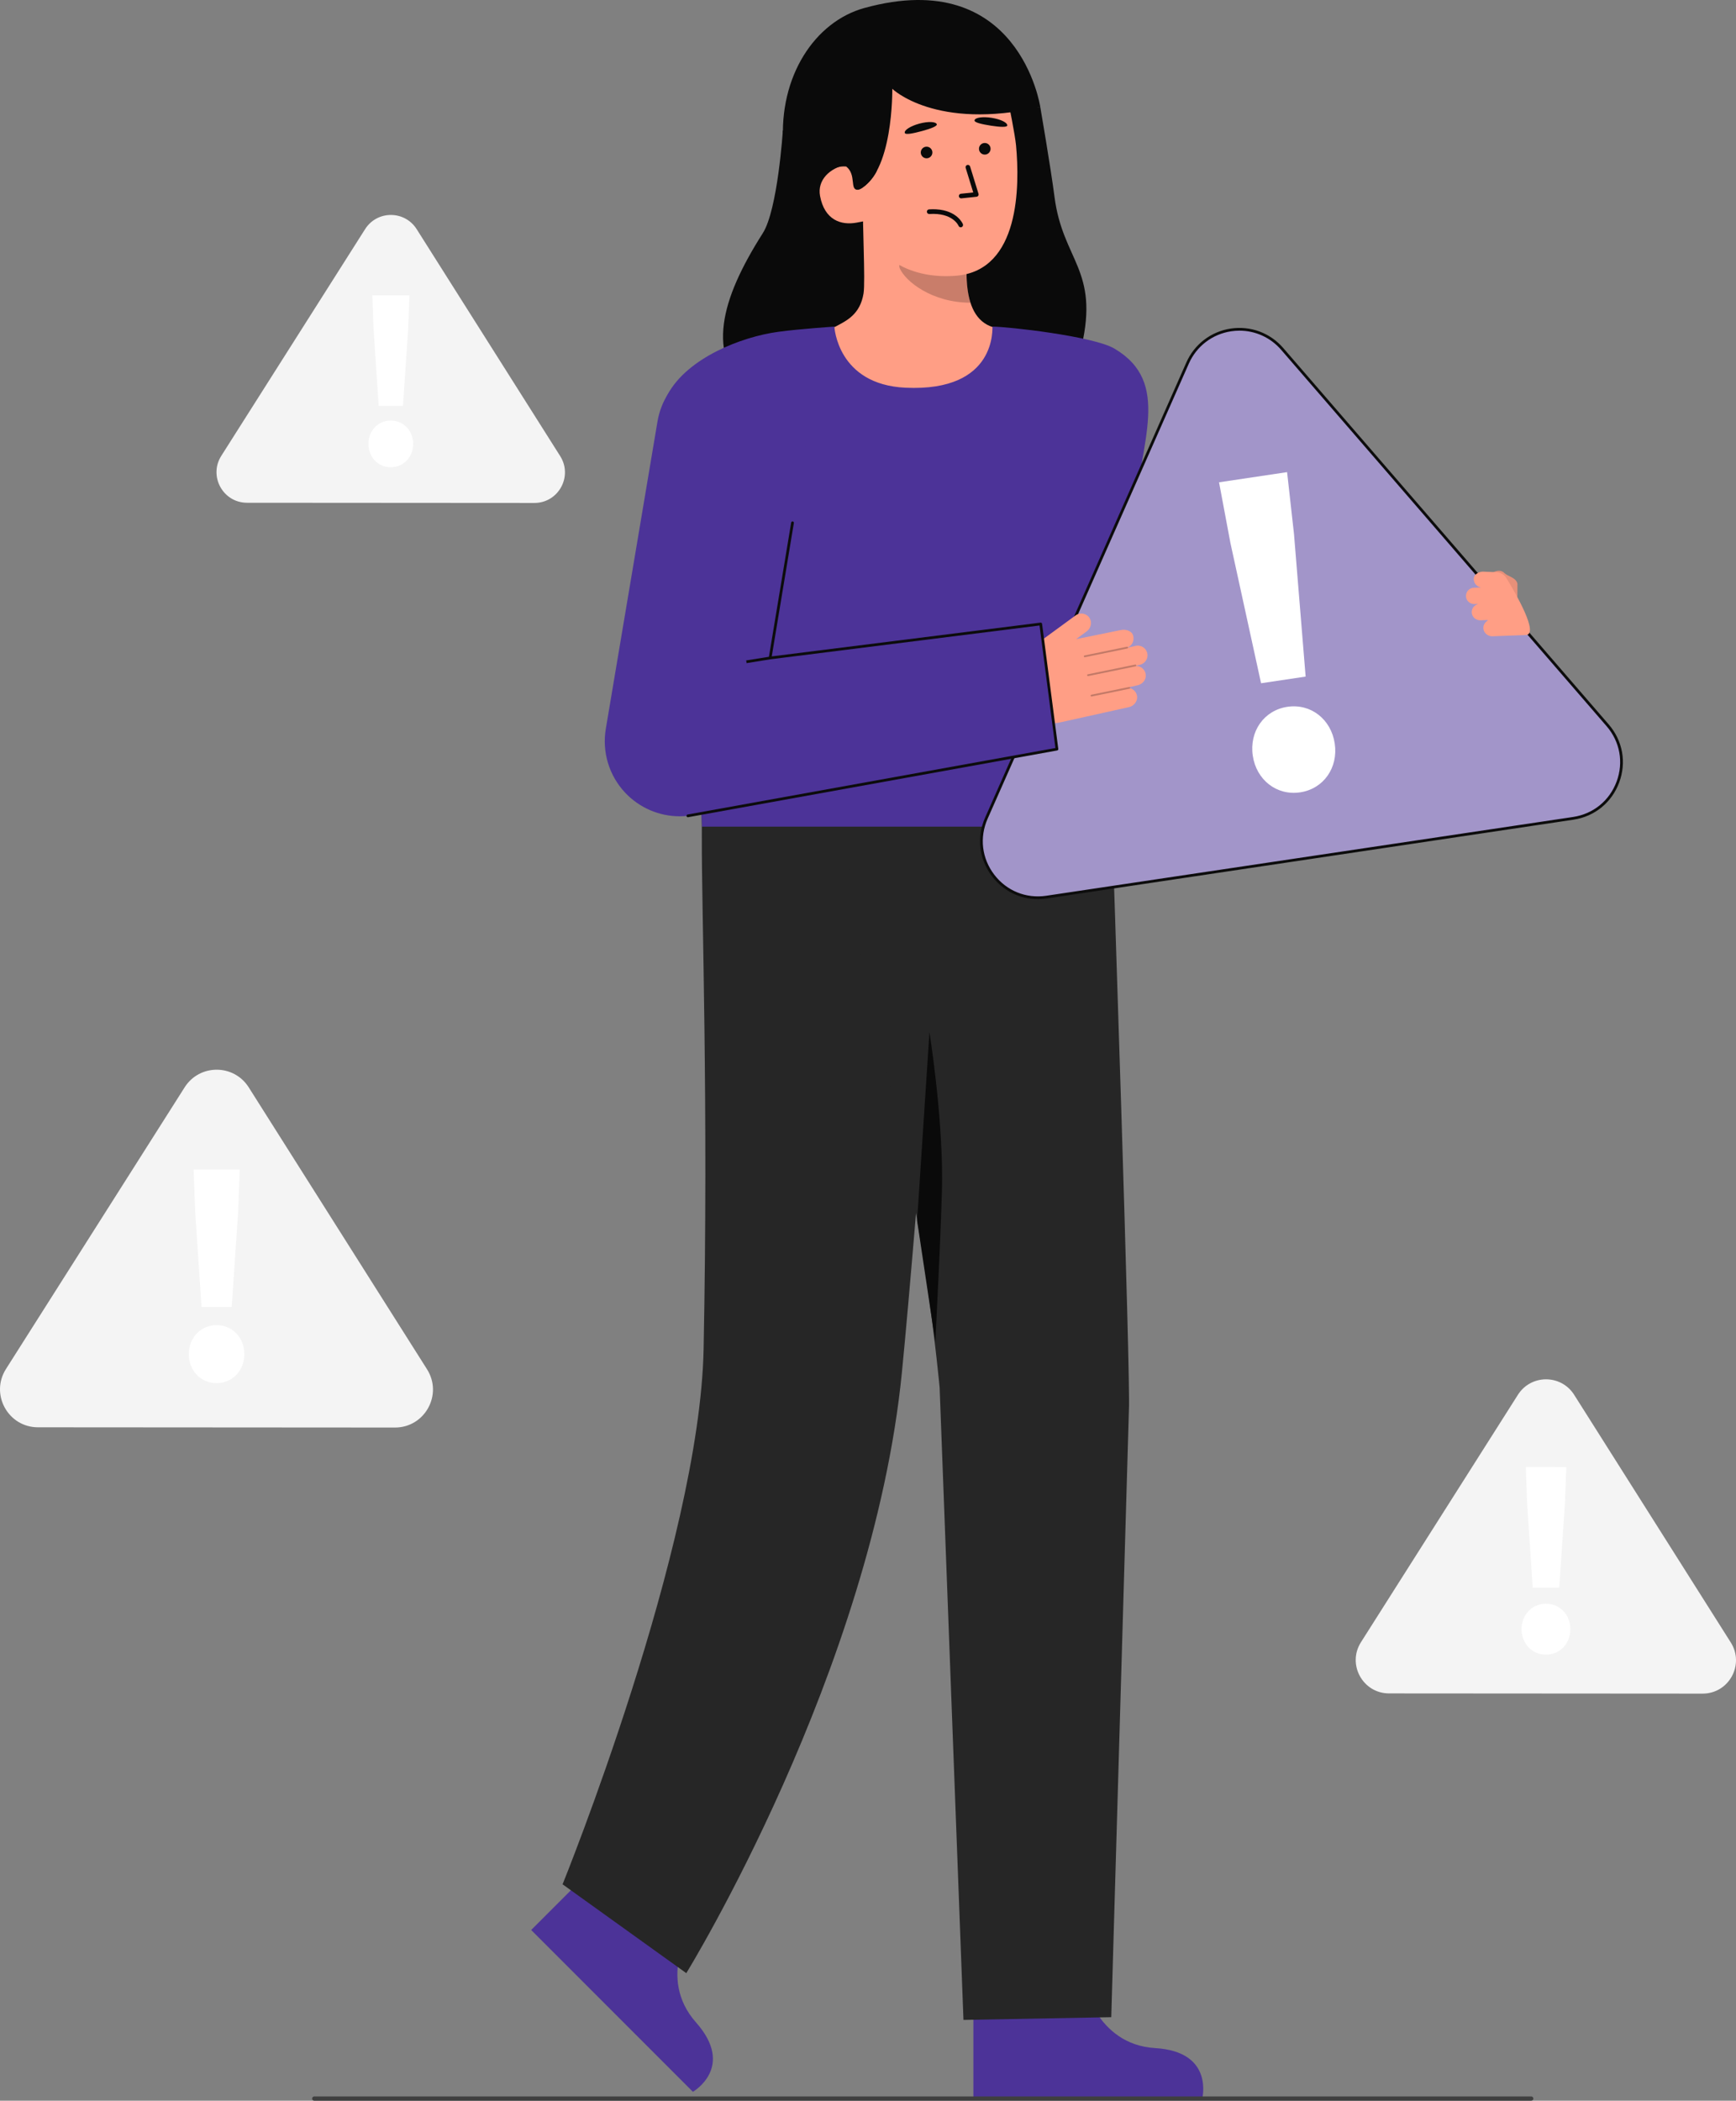 <?xml version="1.0" encoding="UTF-8"?>
<svg xmlns="http://www.w3.org/2000/svg" id="Layer_2" data-name="Layer 2" viewBox="0 0 629.75 761.641" style="width: 100%; height: 100%;">
  <rect x="0" y="0" width="629.75" height="761.641" fill="#808080" stroke="none"/>
  <g id="Layer_2-2" data-name="Layer 2">
    <g>
      <g>
        <g>
          <path d="m283.986,47.337s-1.849,28.678-7.268,37.195c-15.6,24.518-20.358,43.827-5.191,58.518,15.167,14.691,112.98,16.026,120.776-17.272,6.564-28.033-6.789-31.21-9.778-54.433-1.353-10.508-5.152-32.553-5.152-32.553" fill="#0a0a0a"></path>
          <path id="sk" d="m367.403,120.455c-.169-.022-2.043,31.069-38.162,28.359-25.005-1.873-33.921-28.403-34.494-28.403,2.696-.573,7.236-1.406,8.433-2.045,3.937-2.116,8.809-4.317,10.078-11.963.731-4.407-.509-26.953-.127-31.412l38.383,8.567c-.536,9.417-4.29,31.249,8.866,35.113,2.189.639,4.547,1.227,7.023,1.785Z" fill="#ff9e85"></path>
          <path id="sh" d="m352.053,109.748c-.544-1.735-.867-3.244-1.155-5.957-.514-4.851-.24-9.311.251-13.856-7.754-1.032-15.198-4.294-21.214-9.294-.713,2.632-4.632,14.133-3.547,16.635,2.051,4.729,11.691,12.472,25.664,12.472Z" fill="#0c0c0c" opacity=".22"></path>
          <path d="m346.965,99.962c-15.148,1.293-31.391-4.999-35.214-25.197l-6.715-18.216c-3.822-20.198,3.687-38.579,22.705-42.178h0c19.017-3.599,34.293,2.688,38.115,22.886,0,0,2.359,11.556,2.723,15.465,1.371,14.741,1.371,45.278-21.614,47.24Z" fill="#ff9e85"></path>
          <path id="e1_eb" d="m365.403,45.51c-.07.655-2.536.587-5.818.071-3.282-.516-6.188-1.128-6.066-1.939.153-1.025,2.952-1.436,6.233-.919,3.282.516,5.76,1.758,5.65,2.788Z" fill="#0a0a0a"></path>
          <path d="m289.823,62.901l21.412,5.907c12.911-5.224,12.451-36.608,12.451-36.608,0,0,15.682,15.285,53.687,6.592,0,0-7.62-51.317-63.766-35.906-18.104,4.969-31.097,24.897-29.479,49.28,1.134,17.087,5.695,10.734,5.695,10.734Z" fill="#0a0a0a"></path>
          <path d="m310.831,80.704c-5.779,1.094-11.73-.96-13.353-9.664-1.078-5.782,3.613-10.171,9.392-11.265l3.711,3.309,5.219,16.679-4.969.94Z" fill="#ff9e85"></path>
          <g>
            <circle id="e1_eye" cx="357.236" cy="53.945" r="2.105" fill="#0a0a0a"></circle>
            <g id="e1_n">
              <path d="m348.676,71.92c-.426,0-.791-.322-.836-.755-.049-.463.287-.877.75-.925l4.46-.466-2.745-8.908c-.137-.444.113-.916.558-1.053.444-.137.915.112,1.053.557l3.046,9.887c.074.241.036.502-.103.712s-.364.347-.615.373l-5.479.573c-.03.003-.059.005-.088.005Z" fill="#0a0a0a"></path>
            </g>
            <g id="e1_m">
              <path d="m339.568,75.892c7.622.415,9.639,5.145,9.729,5.366.175.431-.032.922-.463,1.097-.428.175-.917-.03-1.095-.458-.085-.201-2.165-4.851-10.607-4.306-.474.032-.865-.322-.895-.786-.03-.464.322-.865.786-.895.911-.059,1.758-.062,2.545-.019Z" fill="#0a0a0a"></path>
            </g>
            <path id="e1_eb-2" data-name="e1_eb" d="m339.833,45.069c.202.627-2.08,1.565-5.289,2.425s-6.113,1.48-6.331.689c-.276-.999,2.115-2.51,5.324-3.37,3.209-.86,5.978-.731,6.296.256Z" fill="#0a0a0a"></path>
            <circle id="e1_eye-2" data-name="e1_eye" cx="336.124" cy="55.287" r="2.105" fill="#0a0a0a"></circle>
          </g>
          <path d="m299.07,55.779l-.264,8.032c1.525-1.834,3.728-3.11,6.285-3.414.635-.084,1.267-.076,1.883-.024,3.84,3.043,1.112,8.6,4.26,8.435,1.788-.094,5.865-4.315,6.842-6.933.62-1.66-3.848-8.029-3.826-9.801" fill="#0a0a0a"></path>
        </g>
        <g>
          <path d="m251.269,697.422s-13.232,19.558,1.205,35.822c14.437,16.264-1.121,25.165-1.121,25.165l-58.662-58.662,29.308-29.308,29.269,26.983Z" fill="#4c3398"></path>
          <path d="m254.388,295.127s.26-6.97.205,8.841c-.091,26.256,2.407,95.639.651,185.064-1.403,71.483-51.164,194.148-51.164,194.148l44.88,32.213s67.51-109.499,78.224-217.898c5.484-55.487,16.704-204.764,16.704-204.764l-89.501,2.396Z" fill="#262626"></path>
          <path d="m392.877,718.085s4.473,23.186,26.182,24.479c21.709,1.292,17.001,18.587,17.001,18.587h-82.96v-41.448s39.776-1.617,39.776-1.617Z" fill="#4c3398"></path>
          <path d="m403.421,299.707s6.81,201.563,6.102,211.414l-6.403,220.235-53.613.991-8.645-229.191s-5.667-63.222-20.942-121.928c-7.838-30.123-12.496-60.985-14.037-92.073h0s97.538,10.552,97.538,10.552Z" fill="#262626"></path>
          <path d="m332.694,442.615l4.471-68.367s4.592,28.422,4.592,52.92c0,11.974-2.466,59.384-2.466,59.384l-6.596-43.937Z" fill="#0a0a0a"></path>
          <path d="m253.796,295.121l-.178.01s.129-3.438.178-.01Z" fill="#333"></path>
        </g>
        <path d="m254.02,295.121l-.178.01s.129-3.438.178-.01Z" fill="#333"></path>
        <g>
          <path d="m411.32,187.826c-1.124,13.208-6.593,95.612-7.674,111.88h-148.973c-.841-14.673-4.62-78.835-7.812-107.529-3.046-27.381-9.023-41.089-4.642-49.184,7.159-13.23,26.721-20.875,40.059-22.681,8.145-1.102,20.396-1.893,20.396-1.893,0,0,1.037,20.983,25.771,22.151,33.669,1.588,31.421-22.151,31.588-22.151,5.454,0,36.614,3.453,44.237,7.971,20.773,12.301,9.436,33.444,7.05,61.435Z" fill="#4c3398"></path>
          <g>
            <path d="m524.551,211.975c.72-1.984,2.959-2.977,4.927-2.144,1.846.781,2.644,2.982,1.96,4.866l-1.705,4.699,10.71-10.921c1.331-1.398,3.859-2.262,5.328-.665,1.273,1.212,4.215,1.586,4.693,3.857.016.012-.014,20.803-1.248,22.1h0c-5.238,5.501-17.901,6.565-24.965,3.772l-11.118-4.396,11.418-21.168Z" fill="#ff9e85"></path>
            <g fill="none" opacity=".1">
              <path d="m524.551,211.975c.72-1.984,2.959-2.977,4.927-2.144,1.846.781,2.644,2.982,1.96,4.866l-1.705,4.699,10.71-10.921c1.331-1.398,3.859-2.262,5.328-.665,1.273,1.212,4.215,1.586,4.693,3.857.016.012-.014,20.803-1.248,22.1h0c-5.238,5.501-17.901,6.565-24.965,3.772l-11.118-4.396,11.418-21.168Z" fill="#0c0c0c"></path>
            </g>
          </g>
          <g>
            <path d="m570.693,296.7l-191.073,28.559c-16.006,2.392-28.358-13.811-21.811-28.611l73.004-165.032c6.093-13.773,24.449-16.517,34.303-5.127l118.069,136.473c10.588,12.239,3.514,31.346-12.492,33.738Z" fill="#4c3398"></path>
            <path d="m570.693,296.7l-191.073,28.559c-16.006,2.392-28.358-13.811-21.811-28.611l73.004-165.032c6.093-13.773,24.449-16.517,34.303-5.127l118.069,136.473c10.588,12.239,3.514,31.346-12.492,33.738Z" fill="#fff" opacity=".48"></path>
            <path d="m376.469,325.995c-6.508,0-12.555-2.971-16.61-8.292-4.72-6.191-5.657-14.138-2.508-21.257l73.005-165.031c2.931-6.626,8.959-11.222,16.125-12.293,7.165-1.067,14.273,1.562,19.013,7.04l118.069,136.473c5.094,5.889,6.521,13.763,3.817,21.063s-8.914,12.346-16.613,13.496l-191.073,28.56c-1.083.162-2.16.241-3.225.241Zm73.161-206.107c-.995,0-1.997.073-3.002.224-6.825,1.021-12.566,5.397-15.358,11.708l-73.005,165.031c-2.999,6.781-2.106,14.35,2.389,20.246,4.495,5.897,11.557,8.76,18.892,7.669l191.073-28.56c7.334-1.096,13.249-5.901,15.824-12.854,2.574-6.954,1.216-14.454-3.636-20.062l-118.069-136.473c-3.851-4.45-9.342-6.929-15.107-6.929Z" fill="#0c0c0c"></path>
            <path d="m446.373,197.002l-4.155-22.135,24.687-3.689,2.498,22.382,4.227,51.745-16.167,2.416-11.089-50.719Zm8.087,77.021c-1.312-8.772,4.006-16.481,12.542-17.758,8.537-1.275,15.877,4.542,17.188,13.314,1.303,8.714-4.015,16.422-12.552,17.697-8.536,1.276-15.875-4.54-17.178-13.254Z" fill="#fff"></path>
          </g>
          <path d="m538.175,228.296c-.335-1.552.51-2.711,1.541-3.321-.032-.042-.14-.123-.064-.175l-2.528.093c-1.528.056-2.965-.971-3.207-2.48-.251-1.566.736-2.967,2.157-3.351-.022-.02-.024-.054-.038-.08l-1.039.038c-1.437.053-2.79-.87-3.113-2.272-.434-1.886.95-3.6,2.783-3.667l2.397-.089c-.003-.013-.015-.02-.016-.033-.002-.017.014-.029.015-.045-1.335-.251-2.369-1.393-2.422-2.808-.179-1.734,1.686-2.795,3.236-2.852l4.896.199c1.535.062,2.934.89,3.733,2.202,3.401,5.59,11.937,20.402,6.99,20.585l-12.177.45c-1.405.052-2.849-1.019-3.145-2.394Z" fill="#ff9e85"></path>
          <g>
            <path d="m412.51,252.672c-.108-1.579-1.193-2.77-2.558-3.161.025-.058.049-.119.036-.186-.026-.117-.116-.185-.219-.222l2.928-.65c1.77-.393,3.111-2.002,2.937-3.806-.18-1.871-1.733-3.183-3.478-3.199.019-.029.011-.069.02-.103l1.203-.267c1.665-.37,2.941-1.834,2.891-3.539-.067-2.294-2.168-3.845-4.292-3.374l-2.776.616c0-.015.011-.027.008-.043-.002-.02-.025-.029-.031-.047,1.457-.688,2.301-2.308,1.937-3.946-.314-2.043-2.771-2.702-4.567-2.304l-16.202,3.301,3.844-2.81c1.541-1.127,2.079-3.291,1.034-4.889-1.114-1.704-3.413-2.108-5.035-.921l-20.988,15.345c-5.119,3.743-6.332,10.879-2.737,16.103h0c4.103,5.961,11.412,8.836,18.476,7.268l24.677-5.477c1.628-.361,3.005-2.025,2.892-3.689Z" fill="#ff9e85"></path>
            <g fill="none" opacity=".25">
              <path d="m393.169,238.036c.04.172.209.282.383.246l15.404-3.159c.176-.036.289-.208.253-.384-.021-.168-.208-.29-.384-.253l-15.404,3.159c-.176.036-.289.208-.253.384l.002.007Z" fill="#0c0c0c"></path>
            </g>
            <g fill="none" opacity=".25">
              <path d="m394.375,244.868c.04.172.209.282.383.246l17.191-3.525c.176-.036.289-.208.253-.384-.034-.161-.208-.289-.384-.253l-17.191,3.525c-.176.036-.289.208-.253.384l.002.007Z" fill="#0c0c0c"></path>
            </g>
            <g fill="none" opacity=".25">
              <path d="m395.639,252.275c.04.172.209.282.383.246l13.713-2.812c.176-.036.289-.208.253-.384-.04-.177-.208-.289-.384-.253l-13.713,2.812c-.176.036-.289.208-.253.384l.002.007Z" fill="#0c0c0c"></path>
            </g>
          </g>
          <path id="b_4_b" d="m383.415,271.605l-133.887,24.195c-.984.107-1.967.159-2.945.159-7.444,0-14.615-3.058-19.783-8.535-5.846-6.198-8.451-14.776-7.038-23.178l18.744-111.411c2.493-14.813,16.519-24.799,31.335-22.31,14.813,2.492,24.802,16.522,22.31,31.335l-12.781,76.695,98.159-12.328,5.886,45.376Z" fill="#4c3398"></path>
          <g id="b_4_b-2" data-name="b_4_b">
            <path d="m249.527,296.295c-.235,0-.443-.167-.487-.407-.048-.269.131-.527.4-.576l133.424-24.111-5.762-44.419-97.67,12.266c-.162.019-.311-.035-.419-.148s-.158-.27-.132-.425l8.125-49.017c.045-.269.297-.459.57-.407.27.045.452.3.407.57l-8.016,48.361,97.5-12.244c.265-.033.518.157.553.428l5.886,45.376c.034.262-.143.504-.403.551l-133.887,24.196c-.03.005-.059.008-.089.008Z" fill="#0c0c0c"></path>
          </g>
          <rect x="270.703" y="238.752" width="8.722" height=".992" transform="translate(-34.359 46.486) rotate(-9.095)" fill="#0c0c0c"></rect>
        </g>
      </g>
      <path d="m555.467,761.641H113.998c-.426,0-.773-.346-.773-.773s.346-.773.773-.773h441.469c.427,0,.773.346.773.773s-.346.773-.773.773Z" fill="#3f3f3f"></path>
      <g>
        <path d="m143.273,517.573l-129.498-.087c-10.848-.007-17.423-11.977-11.61-21.136l64.818-102.127c5.41-8.523,17.85-8.515,23.248.016l64.68,102.215c5.801,9.167-.791,21.128-11.638,21.121Z" fill="#f4f4f4"></path>
        <path d="m68.488,490.976c.004-5.946,4.296-10.526,10.082-10.522,5.785.004,10.071,4.59,10.067,10.536-.004,5.905-4.296,10.485-10.081,10.481-5.786-.004-10.072-4.59-10.068-10.495Zm2.306-51.86l-.551-15.085,16.73.012-.571,15.084-2.349,34.722-10.958-.008-2.302-34.725Z" fill="#fff"></path>
      </g>
      <g>
        <path d="m193.843,182.354l-104.223-.07c-8.73-.006-14.022-9.64-9.344-17.011l52.167-82.194c4.354-6.86,14.366-6.853,18.711.013l52.056,82.264c4.668,7.377-.636,17.004-9.367,16.998Z" fill="#f4f4f4"></path>
        <path d="m133.657,160.951c.003-4.784,3.457-8.47,8.113-8.467s8.104,3.694,8.102,8.479c-.003,4.753-3.457,8.438-8.113,8.436s-8.104-3.694-8.102-8.447Zm1.855-41.731l-.444-12.141,13.464.01-.459,12.139-1.89,27.941-8.818-.006-1.853-27.943Z" fill="#fff"></path>
      </g>
      <g>
        <path d="m617.636,614.046l-113.739-.077c-9.528-.006-15.303-10.52-10.197-18.564l56.93-89.699c4.751-7.486,15.678-7.479,20.419.014l56.809,89.776c5.095,8.051-.694,18.557-10.222,18.55Z" fill="#f4f4f4"></path>
        <path d="m551.958,590.69c.003-5.222,3.772-9.244,8.854-9.24,5.081.003,8.845,4.03,8.842,9.252-.004,5.188-3.773,9.209-8.854,9.206-5.081-.004-8.845-4.03-8.841-9.218Zm2.024-45.545l-.484-13.248,14.693.01-.502,13.247-2.062,30.494-9.623-.007-2.021-30.496Z" fill="#fff"></path>
      </g>
    </g>
  </g>
</svg>
